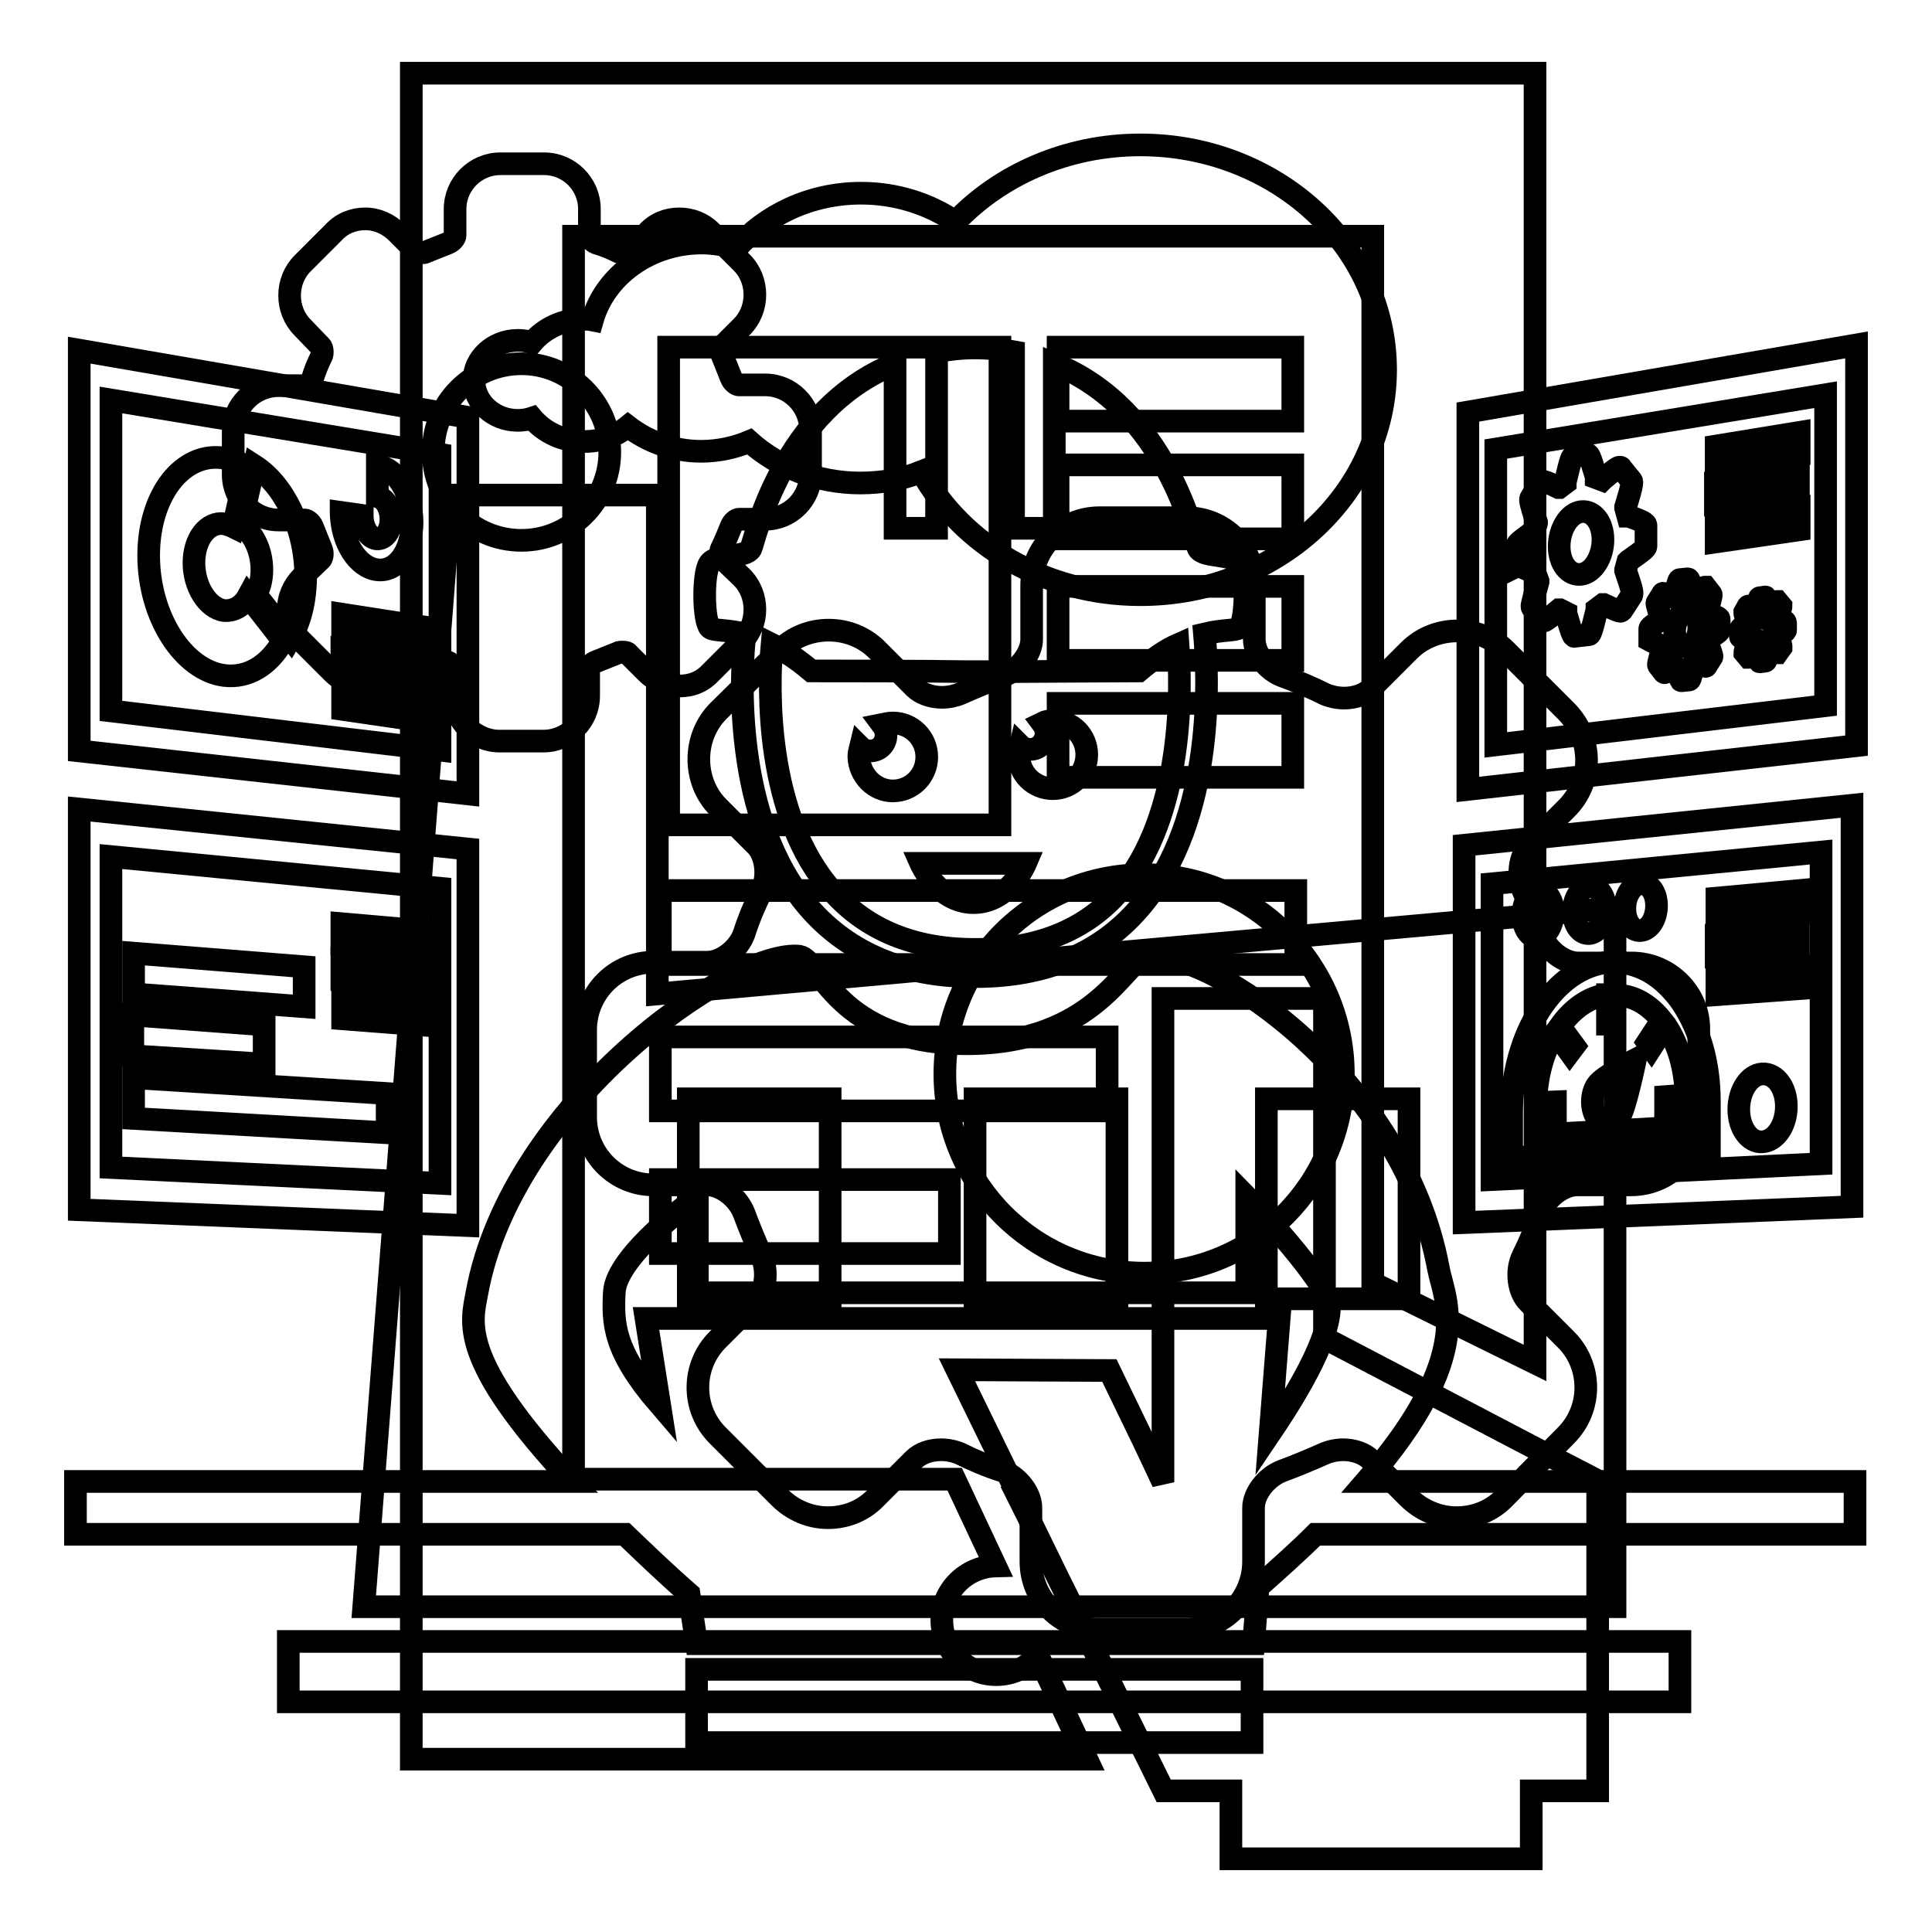 <?xml version="1.0" encoding="utf-8"?>
<!-- Svg Vector Icons : http://www.onlinewebfonts.com/icon -->
<!DOCTYPE svg PUBLIC "-//W3C//DTD SVG 1.1//EN" "http://www.w3.org/Graphics/SVG/1.1/DTD/svg11.dtd">
<svg version="1.1" xmlns="http://www.w3.org/2000/svg" xmlns:xlink="http://www.w3.org/1999/xlink" x="0px" y="0px" viewBox="0 0 256 256" enable-background="new 0 0 256 256" xml:space="preserve">
<g><g><path stroke-width="3" fill-opacity="0" stroke="#000000"  d="M59.7,65.6h27.4v66.1L214,120.3v92.6h-40.8h-24.7h-25.2h-15.6H87.1H57.9h-9.7L59.7,65.6L59.7,65.6z M38.2,217.5h184.4v8H38.2V217.5L38.2,217.5z M77.4,42.3c-2.8,0-5.3,1.2-6.9,3.1c-0.6-0.2-1.2-0.3-1.9-0.3c-3.2,0-5.8,2.4-5.8,5.3c0,2.9,2.6,5.3,5.8,5.3c0.7,0,1.3-0.1,1.9-0.3c1.6,1.9,4.1,3.1,6.9,3.1c2.2,0,4.2-0.7,5.8-2c2.6,2,6,3.3,9.7,3.3c2.3,0,4.5-0.5,6.4-1.3c3.8,3.4,9,5.5,14.7,5.5c2.9,0,5.6-0.5,8.1-1.5c5.4,9.7,16.4,16.3,29,16.3c18,0,32.5-13.4,32.5-29.8c0-16.5-14.6-29.8-32.5-29.8c-9.8,0-18.6,4-24.5,10.2c-3.5-2.4-7.9-3.8-12.5-3.8c-6.7,0-12.7,2.9-16.5,7.3c-1.5-0.4-3-0.7-4.6-0.7c-6.9,0-12.8,4.3-14.5,10.2C78,42.3,77.7,42.3,77.4,42.3L77.4,42.3z M91.2,145.6v26.5H110v-26.5H91.2L91.2,145.6z M167.8,145.6v26.5h18.9v-26.5H167.8L167.8,145.6z M129.2,145.6v26.5H148v-26.5H129.2z"/><path stroke-width="3" fill-opacity="0" stroke="#000000"  d="M87.5,137.4h59.2v9.8H87.5V137.4z"/><path stroke-width="3" fill-opacity="0" stroke="#000000"  d="M140.2,46h31.1v9.8h-31.1V46z"/><path stroke-width="3" fill-opacity="0" stroke="#000000"  d="M140.2,61.6h31.1v9.8h-31.1V61.6z"/><path stroke-width="3" fill-opacity="0" stroke="#000000"  d="M140.2,77.7h31.1v9.8h-31.1V77.7z"/><path stroke-width="3" fill-opacity="0" stroke="#000000"  d="M140.2,93.2h31.1v9.8h-31.1V93.2z"/><path stroke-width="3" fill-opacity="0" stroke="#000000"  d="M87.5,118h84.2v9.8H87.5V118L87.5,118z"/><path stroke-width="3" fill-opacity="0" stroke="#000000"  d="M87.5,156.3h38.3v9.8H87.5V156.3z"/><path stroke-width="3" fill-opacity="0" stroke="#000000"  d="M132,221.9c-3.9,0-7.2-3.2-7.2-7.2c0-3.9,3.2-7.1,7.1-7.2l-5.4-11.5H76V31.3h105.9V170l21.5,10.6V9.7H54.5v54V105v86.1v13.6v28.4H144l-6.5-13.8C136.2,220.9,134.2,221.9,132,221.9z"/><path stroke-width="3" fill-opacity="0" stroke="#000000"  d="M88.6,46h43.9v63.3H88.6V46z"/><path stroke-width="3" fill-opacity="0" stroke="#000000"  d="M208.8,194.7l-3.1-1.6l-30.2-15.8v-8.8v-13.1v-23.1h-21.4v23.1v13.1v8.8v1.3v8.3v4v5.5l-2.6-5.5l-4.5-9.3l-20.2-0.1l8.3,17h-0.1l1.2,2.4l4.1,8.4l0.7,1.4l0,0l3.1,6.2l1.8,3.6l8.3,16.8h8.9v9h39.8v-9h8.8v-10.6v-9.8v-20.7L208.8,194.7z"/><path stroke-width="3" fill-opacity="0" stroke="#000000"  d="M118.3,104.8c2.5,0,4.5-2,4.5-4.5c0-2.5-2-4.5-4.5-4.5c-0.5,0-0.9,0.1-1.4,0.2c0.3,0.4,0.5,0.8,0.5,1.4c0,1.2-0.9,2.1-2.1,2.1c-0.5,0-1-0.2-1.3-0.5c-0.1,0.4-0.2,0.8-0.2,1.3C113.9,102.8,115.9,104.8,118.3,104.8z"/><path stroke-width="3" fill-opacity="0" stroke="#000000"  d="M139.5,104.5c2.5,0,4.5-2,4.5-4.5s-2-4.5-4.5-4.5c-0.5,0-1,0.1-1.4,0.3c0.3,0.4,0.5,0.8,0.5,1.4c0,1.1-0.9,2.1-2.1,2.1c-0.5,0-1-0.2-1.3-0.5c-0.1,0.4-0.2,0.8-0.2,1.3C135,102.5,137,104.5,139.5,104.5z"/><path stroke-width="3" fill-opacity="0" stroke="#000000"  d="M129,119.6c4.7,0,6.9-5.2,6.9-5.2H122C122,114.4,124.3,119.6,129,119.6z"/><path stroke-width="3" fill-opacity="0" stroke="#000000"  d="M98.7,84c-0.5,4.6-1.8,24.5,8.6,36.4c5.2,5.9,12.5,9,21.6,9c0.1,0,0.1,0,0.2,0c0.1,0,0.2,0,0.2,0c9.1,0,16.4-3,21.6-9c10.4-11.9,9.1-31.8,8.7-36.4c2.5-0.6,4.1-0.4,4.6-0.8c0.9-0.8,1.1-7.1,0.1-8.5s-4.8-0.8-5.5-2c-0.6-1.1-4-18.4-19.1-24.5V70h-5.4V46.6c-1.6-0.3-3.3-0.5-5.1-0.5l0,0c0,0,0,0,0,0l0,0l0,0c-1.8,0-3.5,0.2-5.1,0.5V70h-5.5V48.2c-15.1,6.1-18.6,23.5-19.1,24.5c-0.7,1.3-4.6,0.6-5.5,2c-0.9,1.4-0.8,7.7,0.1,8.5C94.6,83.6,96.2,83.4,98.7,84z M102.3,85.4c1.6,0.8,3.3,1.9,5.2,3.5c3.2,0,15.1,0,20.8,0.1v0c0,0,0.3,0,0.9,0c0.6,0,0.9,0,0.9,0v0c5.7,0,17.6-0.1,20.8-0.1c1.9-1.6,3.6-2.8,5.2-3.5c0.4,5.5,0.9,22.6-7.8,32.7c-4.4,5.1-10.8,7.7-18.8,7.7c-0.1,0-0.1,0-0.2,0l0,0c0,0,0,0,0,0l0,0l0,0c-0.1,0-0.1,0-0.2,0c-8,0-14.3-2.6-18.8-7.7C101.3,108,101.8,90.9,102.3,85.4z"/><path stroke-width="3" fill-opacity="0" stroke="#000000"  d="M92.3,221.2h73.6v9.7H92.3V221.2L92.3,221.2z"/><path stroke-width="3" fill-opacity="0" stroke="#000000"  d="M190.6,168.1c-4.6-25-29.9-42.3-38.7-41.4c-2.8,0.4-6.6,11.6-23.8,11.6c-17.2,0-19.4-11.2-22.2-11.6c-8.9-0.9-38.1,19.6-42.7,44.6c-0.7,3.9-2.6,8.7,12.6,25H10v7h72.8c2.5,2.4,5.3,5.1,8.5,7.9l1,6.6h73.8l0.6-7.5c2.8-2.5,5.4-4.8,7.6-7h71.5v-7H181C195.7,179.4,191.4,172.3,190.6,168.1z M168.3,189.9l1.2-15.2H85.6l1.8,11.4c-6.2-7.2-6.2-10.8-6-14.9c0.3-5,11-12.6,11-12.6l0,12.7h72.8c0-7.3,0-12.7,0-12.7s7.2,7.3,10.5,12.8C176.4,172.4,177.5,176.3,168.3,189.9z"/><path stroke-width="3" fill-opacity="0" stroke="#000000"  d="M194.5,54.6v50l51.5-5.8V45.7L194.5,54.6z M241.9,93.5l-43.7,5.2V59.5l43.7-7.2V93.5z"/><path stroke-width="3" fill-opacity="0" stroke="#000000"  d="M238.4,57.3l-11,1.8v2.9l11-1.7V57.3z"/><path stroke-width="3" fill-opacity="0" stroke="#000000"  d="M238.3,62.1l-11,1.7v2.9l11-1.7V62.1z"/><path stroke-width="3" fill-opacity="0" stroke="#000000"  d="M227.4,71.8l11-1.6v-2.9l-11,1.6V71.8z"/><path stroke-width="3" fill-opacity="0" stroke="#000000"  d="M203.4,75.9L203.4,75.9l0.4,1.1l0,0.1c-0.9,3.3-0.9,3.3-0.7,3.5l1.2,1.6c0,0.1,0.1,0.1,0.2,0.1c0.1,0,0.3,0,2.1-1.5l0.1,0l0.8,0.4l0,0.1c0.9,3.1,1,3.1,1.2,3l1.8-0.2c0.2,0,0.3,0,1.1-3.3l0-0.1l0.8-0.6l0.1,0c1.3,0.6,2,0.9,2.2,0.9c0.1,0,0.2-0.1,0.2-0.1l1.3-2c0.1-0.3,0.2-0.4-0.8-3.3l0-0.1l0.3-1.1l0.1-0.1c2.3-1.6,2.3-1.7,2.3-2v-2.6c0-0.3,0-0.5-2.3-1.3l-0.1,0l-0.3-1.1l0-0.1c1-3.3,0.9-3.4,0.7-3.6l-1.3-1.6c0-0.1-0.1-0.1-0.2-0.1c-0.1,0-0.3,0-2.2,1.6l-0.1,0.1l-0.8-0.3l0-0.1c-0.9-3.1-1-3-1.2-3l-1.8,0.3c-0.2,0-0.3,0-1.1,3.4l0,0.1l-0.8,0.6l-0.1,0c-1.2-0.6-2-0.9-2.2-0.8c-0.1,0-0.2,0.1-0.2,0.1l-1.2,2c-0.2,0.3-0.2,0.4,0.7,3.3l0,0.1l-0.3,1.1l-0.1,0c-2.2,1.6-2.2,1.7-2.2,2v2.6C201.2,74.9,201.2,75,203.4,75.9z M209.5,67.8c1.6-0.2,2.9,1.4,2.9,3.7c0,2.3-1.3,4.4-2.9,4.6c-1.6,0.2-2.9-1.4-2.9-3.7C206.6,70.1,207.9,68,209.5,67.8z"/><path stroke-width="3" fill-opacity="0" stroke="#000000"  d="M220,85.5L220,85.5l0.2,0.6l0,0.1c-0.5,1.8-0.5,1.9-0.4,2l0.7,0.9c0,0,0.1,0.1,0.1,0c0,0,0.2,0,1.2-0.8l0,0l0.4,0.2l0,0c0.5,1.7,0.5,1.7,0.6,1.7l1-0.1c0.1,0,0.2,0,0.6-1.9l0-0.1l0.4-0.3l0,0c0.7,0.4,1.1,0.5,1.2,0.5c0,0,0.1,0,0.1-0.1l0.7-1.1c0.1-0.1,0.1-0.2-0.5-1.8l0-0.1l0.2-0.6l0,0c1.3-0.9,1.3-0.9,1.3-1.1v-1.4c0-0.2,0-0.3-1.3-0.7l0,0l-0.2-0.6l0-0.1c0.5-1.8,0.5-1.9,0.4-2l-0.7-0.9c0,0-0.1,0-0.1,0c0,0-0.2,0-1.2,0.8l0,0l-0.4-0.2v0c-0.5-1.7-0.5-1.7-0.7-1.7l-1,0.1c-0.1,0-0.2,0-0.6,1.9v0.1l-0.4,0.3l0,0c-0.7-0.3-1.1-0.5-1.2-0.5c0,0-0.1,0-0.1,0.1l-0.7,1.1c-0.1,0.1-0.1,0.2,0.4,1.8l0,0.1l-0.2,0.6l0,0c-1.2,0.8-1.2,0.9-1.2,1.1v1.4C218.8,84.9,218.8,85,220,85.5z M223.5,81.1c0.9-0.1,1.6,0.8,1.6,2.1c0,1.3-0.7,2.4-1.6,2.5c-0.9,0.1-1.6-0.8-1.6-2.1S222.6,81.2,223.5,81.1z"/><path stroke-width="3" fill-opacity="0" stroke="#000000"  d="M235.8,82L235.8,82l-0.1-0.4l0,0c0.3-1.2,0.3-1.2,0.3-1.3l-0.5-0.6c0,0,0,0-0.1,0c0,0-0.1,0-0.8,0.6l0,0l-0.3-0.1l0,0c-0.3-1.1-0.3-1.1-0.4-1.1l-0.7,0.1c-0.1,0-0.1,0-0.4,1.2v0l-0.3,0.2h0c-0.5-0.2-0.7-0.3-0.8-0.3c0,0-0.1,0-0.1,0.1l-0.4,0.7c0,0.1-0.1,0.1,0.3,1.2l0,0l-0.1,0.4l0,0c-0.8,0.6-0.8,0.6-0.8,0.7v0.9c0,0.1,0,0.2,0.8,0.5h0l0.1,0.4v0c-0.3,1.2-0.3,1.2-0.3,1.3l0.5,0.6c0,0,0,0,0.1,0c0,0,0.1,0,0.7-0.6l0,0l0.3,0.1v0c0.3,1.1,0.3,1.1,0.4,1.1l0.7-0.1c0.1,0,0.1,0,0.4-1.2l0,0l0.3-0.2l0,0c0.5,0.2,0.7,0.3,0.8,0.3c0,0,0.1,0,0.1,0l0.5-0.7c0-0.1,0.1-0.1-0.3-1.2v0l0.1-0.4l0,0c0.8-0.6,0.8-0.6,0.8-0.7v-0.9C236.6,82.4,236.6,82.3,235.8,82z M233.5,84.9c-0.6,0.1-1-0.5-1-1.3c0-0.8,0.5-1.5,1-1.6c0.6-0.1,1,0.5,1,1.3C234.6,84.1,234.1,84.8,233.5,84.9z"/><path stroke-width="3" fill-opacity="0" stroke="#000000"  d="M62,112.5l-51.5-5.3v53.1l51.5,2.1V112.5L62,112.5L62,112.5z M58.3,156.8l-43.6-2.1v-41.2l43.6,4.2V156.8z"/><path stroke-width="3" fill-opacity="0" stroke="#000000"  d="M55.6,123.3l-10.3-0.9v2.8l10.3,0.9V123.3z"/><path stroke-width="3" fill-opacity="0" stroke="#000000"  d="M55.6,127.9l-10.3-0.8v2.8l10.3,0.8V127.9z"/><path stroke-width="3" fill-opacity="0" stroke="#000000"  d="M45.4,135l10.3,0.8v-2.8l-10.3-0.8V135z"/><path stroke-width="3" fill-opacity="0" stroke="#000000"  d="M40.3,128.1l-22.6-1.8v5.4l22.6,1.7V128.1z"/><path stroke-width="3" fill-opacity="0" stroke="#000000"  d="M35,135.8l-17.4-1.3v5.4l17.4,1.1V135.8z"/><path stroke-width="3" fill-opacity="0" stroke="#000000"  d="M51.3,144.9l-33.6-2.1v5.4l33.6,1.9V144.9z"/><path stroke-width="3" fill-opacity="0" stroke="#000000"  d="M245.4,106.7L194,112v50l51.4-2.1V106.7z M241.3,154.2l-43.6,2.1v-39.2l43.6-4.2V154.2z"/><path stroke-width="3" fill-opacity="0" stroke="#000000"  d="M238.4,118l-10.9,1v2.9l10.9-0.9V118z"/><path stroke-width="3" fill-opacity="0" stroke="#000000"  d="M238.3,122.9l-10.9,0.9v2.9l10.9-0.9V122.9z"/><path stroke-width="3" fill-opacity="0" stroke="#000000"  d="M227.5,131.8l10.9-0.8v-2.9l-10.9,0.8V131.8z"/><path stroke-width="3" fill-opacity="0" stroke="#000000"  d="M214.6,148c0.8-1.3,2.1-7.6,2.1-7.6s-4.3,2.2-5.1,3.4c-0.8,1.2-0.8,3.2,0,4.3C212.5,149.3,213.8,149.3,214.6,148z"/><path stroke-width="3" fill-opacity="0" stroke="#000000"  d="M200.4,153.4l26.1-1.3v-2.7l0-0.2c0-0.3,0-3,0-3.3c0-9.6-4.7-14.4-4.7-14.4c-2.3-2.7-5.3-4.2-8.6-4c-7.2,0.6-12.9,9.5-12.9,20c0,0.3,0,2.9,0,3.2V153.4L200.4,153.4z M203.5,147.5l2.6-0.2v-1.3l-2.4,0.1c0,0-0.2,0-0.2,0c0.1-3.3,0.9-6.6,2.5-9.2l0.1-0.1l0.1,0.1l1.8,2.5l0.6-0.8l-1.9-2.6c1.7-2.4,3.9-3.9,6.2-4.2l0.1,0c0,0,0.1,0,0,0v3.9l0.7,0v-3.9c0.4,0,0.7,0,1.1,0.1c2,0.2,3.9,1.4,5.4,3.3l-1.9,2.9l0.5,0.7l1.8-2.8l0.1-0.1l0.1,0.1c1.6,2.4,2.5,5.6,2.6,9.1l-2.7,0.2v1.3l2.7-0.2c0,0,0,2.8,0,2.9l-19.9,1.1C203.5,150.2,203.5,147.7,203.5,147.5z"/><path stroke-width="3" fill-opacity="0" stroke="#000000"  d="M233.5,142.3c-1.7,0.1-3.1,2.2-3.1,4.7c0,2.5,1.4,4.4,3.1,4.3c1.8-0.1,3.2-2.2,3.2-4.7C236.7,144.1,235.3,142.2,233.5,142.3z"/><path stroke-width="3" fill-opacity="0" stroke="#000000"  d="M203.8,124.2c1.1-0.1,2-1.6,2-3.3c0-1.7-0.9-3-2-2.9c-1.1,0.1-2,1.6-2,3.2C201.8,123,202.7,124.3,203.8,124.2z"/><path stroke-width="3" fill-opacity="0" stroke="#000000"  d="M210.6,123.7c1.1-0.1,2.1-1.6,2.1-3.3c0-1.7-0.9-3-2.1-2.9c-1.2,0.1-2.1,1.6-2.1,3.3C208.5,122.5,209.4,123.8,210.6,123.7z"/><path stroke-width="3" fill-opacity="0" stroke="#000000"  d="M217.4,123.3c1.2-0.1,2.1-1.6,2.1-3.3c0-1.7-0.9-3-2.1-2.9c-1.2,0.1-2.1,1.6-2.1,3.3C215.3,122.1,216.2,123.4,217.4,123.3z"/><path stroke-width="3" fill-opacity="0" stroke="#000000"  d="M62,55.3l-51.5-8.9v53.1l51.5,5.7V55.3L62,55.3z M58.3,99.4l-43.6-5.2V53l43.6,7.2V99.4z"/><path stroke-width="3" fill-opacity="0" stroke="#000000"  d="M34.7,75.5c0,1.3-0.3,2.4-0.8,3.3l4.6,5.8c1.3-2.2,2-5.1,2-8.3c0-6.3-2.9-12.1-6.8-14.6l-1.8,7.9C33.5,70.5,34.7,72.9,34.7,75.5z"/><path stroke-width="3" fill-opacity="0" stroke="#000000"  d="M29.7,89.5c3.2,0.4,6-1.4,7.8-4.6L32.9,79c-0.7,1.3-1.9,2-3.2,1.9c-2.2-0.3-4-3.2-4-6.3c0-3.2,1.8-5.5,4-5.2c0.4,0.1,0.8,0.2,1.2,0.4l1.8-7.9c-0.9-0.6-2-1-3-1.2c-5.5-0.9-10,4.9-10,12.9C19.7,81.7,24.3,88.8,29.7,89.5z"/><path stroke-width="3" fill-opacity="0" stroke="#000000"  d="M45.4,84.2l10.3,1.6V83l-10.3-1.6V84.2z"/><path stroke-width="3" fill-opacity="0" stroke="#000000"  d="M55.6,87.6l-10.3-1.6v2.8l10.3,1.5V87.6z"/><path stroke-width="3" fill-opacity="0" stroke="#000000"  d="M45.4,94l10.3,1.5v-2.8l-10.3-1.5V94z"/><path stroke-width="3" fill-opacity="0" stroke="#000000"  d="M50,75.5c2.6,0.3,4.6-2.5,4.6-6.3c0-3.8-2-7.1-4.6-7.5v4.1c1,0.2,1.8,1.5,1.8,3c0,1.5-0.8,2.7-1.9,2.6c-1-0.1-1.9-1.5-1.9-3c0,0,0-0.1,0-0.1l-2.8-0.4c0,0,0,0.1,0,0.1C45.3,71.9,47.4,75.2,50,75.5z"/><path stroke-width="3" fill-opacity="0" stroke="#000000"  d="M216.2,127.6h-7.1c-1.9,0-4.1-1.7-4.9-3.8c-0.7-1.9-1.5-3.8-2.3-5.6c-0.9-2-0.6-4.7,0.7-6.1l5-5c3.5-3.5,3.5-9.2,0-12.8l-8.1-8.1c-1.7-1.7-4-2.6-6.4-2.6s-4.7,0.9-6.4,2.6l-5,5c-0.8,0.8-2.1,1.3-3.6,1.3c-0.9,0-1.8-0.2-2.5-0.5c-1.8-0.9-3.7-1.7-5.6-2.4c-2-0.7-3.8-2.9-3.8-4.9v-7.1c0-5-4-9-9-9h-11.5c-5,0-9,4-9,9v7.1c0,1.9-1.7,4.1-3.8,4.9c-1.9,0.7-3.8,1.5-5.6,2.3c-0.7,0.3-1.6,0.5-2.5,0.5c-1.4,0-2.8-0.5-3.6-1.3l-5-5c-1.7-1.7-4-2.6-6.4-2.6s-4.7,0.9-6.4,2.6l-8.2,8.1c-1.7,1.7-2.6,4-2.6,6.4s0.9,4.7,2.6,6.4l5,5c1.3,1.3,1.7,4.1,0.7,6.1c-0.9,1.8-1.7,3.7-2.3,5.6c-0.7,2-2.9,3.8-4.9,3.8h-7.1c-5,0-9,4-9,9V148c0,5,4,9,9,9h7.1c1.9,0,4.1,1.7,4.9,3.8c0.7,1.9,1.5,3.8,2.3,5.6c0.9,2,0.6,4.7-0.8,6.1l-5,5c-3.5,3.5-3.5,9.2,0,12.7l8.2,8.2c1.7,1.7,4,2.7,6.4,2.7c2.4,0,4.7-0.9,6.4-2.7l5-5c0.8-0.8,2.1-1.3,3.6-1.3c0.9,0,1.8,0.2,2.5,0.5c1.8,0.9,3.7,1.7,5.6,2.3c2,0.7,3.8,2.9,3.8,4.9v7.1c0,5,4,9,9,9h11.5c5,0,9-4,9-9v-7.1c0-1.9,1.7-4.1,3.8-4.9c1.9-0.7,3.8-1.5,5.6-2.3c0.7-0.3,1.6-0.5,2.5-0.5c1.4,0,2.8,0.5,3.6,1.3l5,5c1.7,1.7,4,2.7,6.4,2.7s4.7-0.9,6.4-2.7l8.1-8.2c3.5-3.5,3.5-9.2,0-12.7l-5-5c-1.3-1.3-1.7-4.1-0.7-6.1c0.9-1.8,1.7-3.7,2.3-5.6c0.7-2,2.9-3.8,4.9-3.8h7.1c5,0,9-4,9-9v-11.5C225.2,131.6,221.1,127.6,216.2,127.6z M178,142.3c0,14.6-11.8,26.4-26.4,26.4c-14.6,0-26.4-11.8-26.4-26.4c0-14.6,11.8-26.4,26.4-26.4C166.1,115.9,178,127.8,178,142.3z"/><path stroke-width="3" fill-opacity="0" stroke="#000000"  d="M96.9,69.7c0.2-0.5,0.7-0.9,1-0.9h3.5c3.3,0,6-2.7,6-6V57c0-3.3-2.7-6-6-6h-3.5c-0.3,0-0.8-0.4-1-0.9c-0.4-1-0.8-2-1.2-3c-0.2-0.5-0.1-1.1,0.1-1.3l2.5-2.5c2.3-2.3,2.3-6.2,0-8.5l-4.1-4.1C93.1,29.6,91.6,29,90,29c-1.6,0-3.1,0.6-4.2,1.8l-2.5,2.5c-0.1,0.1-0.3,0.2-0.7,0.2c-0.2,0-0.4,0-0.6-0.1c-1-0.5-2-0.9-3-1.2c-0.5-0.2-0.9-0.7-0.9-1v-3.5c0-3.3-2.7-6-6-6h-5.8c-3.3,0-6,2.7-6,6v3.5c0,0.3-0.4,0.8-0.9,1c-1,0.4-2,0.8-3,1.2c-0.1,0.1-0.4,0.1-0.6,0.1c-0.4,0-0.6-0.1-0.7-0.2l-2.5-2.5c-1.1-1.1-2.6-1.8-4.2-1.8c-1.6,0-3.1,0.6-4.2,1.8l-4.1,4.1c-2.3,2.3-2.3,6.2,0,8.5l2.4,2.5c0.2,0.2,0.3,0.9,0.1,1.3c-0.5,1-0.9,2-1.2,3c-0.2,0.5-0.7,0.9-1,0.9h-3.5c-3.3,0-6,2.7-6,6v5.8c0,3.3,2.7,6,6,6h3.5c0.3,0,0.8,0.4,1,0.9c0.4,1,0.8,2,1.2,3c0.2,0.5,0.1,1.1-0.1,1.3L40,76.5c-1.1,1.1-1.8,2.6-1.8,4.3s0.6,3.1,1.8,4.2l4.1,4.1c1.1,1.1,2.6,1.8,4.2,1.8c1.6,0,3.1-0.6,4.2-1.8l2.5-2.5c0.1-0.1,0.3-0.2,0.7-0.2c0.2,0,0.4,0,0.6,0.1c1,0.5,2,0.9,3,1.2c0.5,0.2,0.9,0.7,0.9,1v3.5c0,3.3,2.7,6,6,6H72c3.3,0,6-2.7,6-6v-3.5c0-0.3,0.4-0.8,0.9-1c1-0.4,2-0.8,3-1.2c0.1-0.1,0.4-0.1,0.6-0.1c0.4,0,0.7,0.1,0.7,0.2l2.5,2.5c1.1,1.1,2.6,1.8,4.3,1.8s3.1-0.6,4.2-1.8l4.1-4.1c2.3-2.3,2.3-6.2,0-8.5L95.7,74c-0.2-0.2-0.3-0.9-0.1-1.3C96.1,71.7,96.5,70.7,96.9,69.7z M80.8,59.9c0,6.5-5.3,11.7-11.7,11.7c-6.5,0-11.7-5.2-11.7-11.7c0-6.5,5.2-11.7,11.7-11.7C75.6,48.2,80.8,53.5,80.8,59.9z"/></g></g>
</svg>
